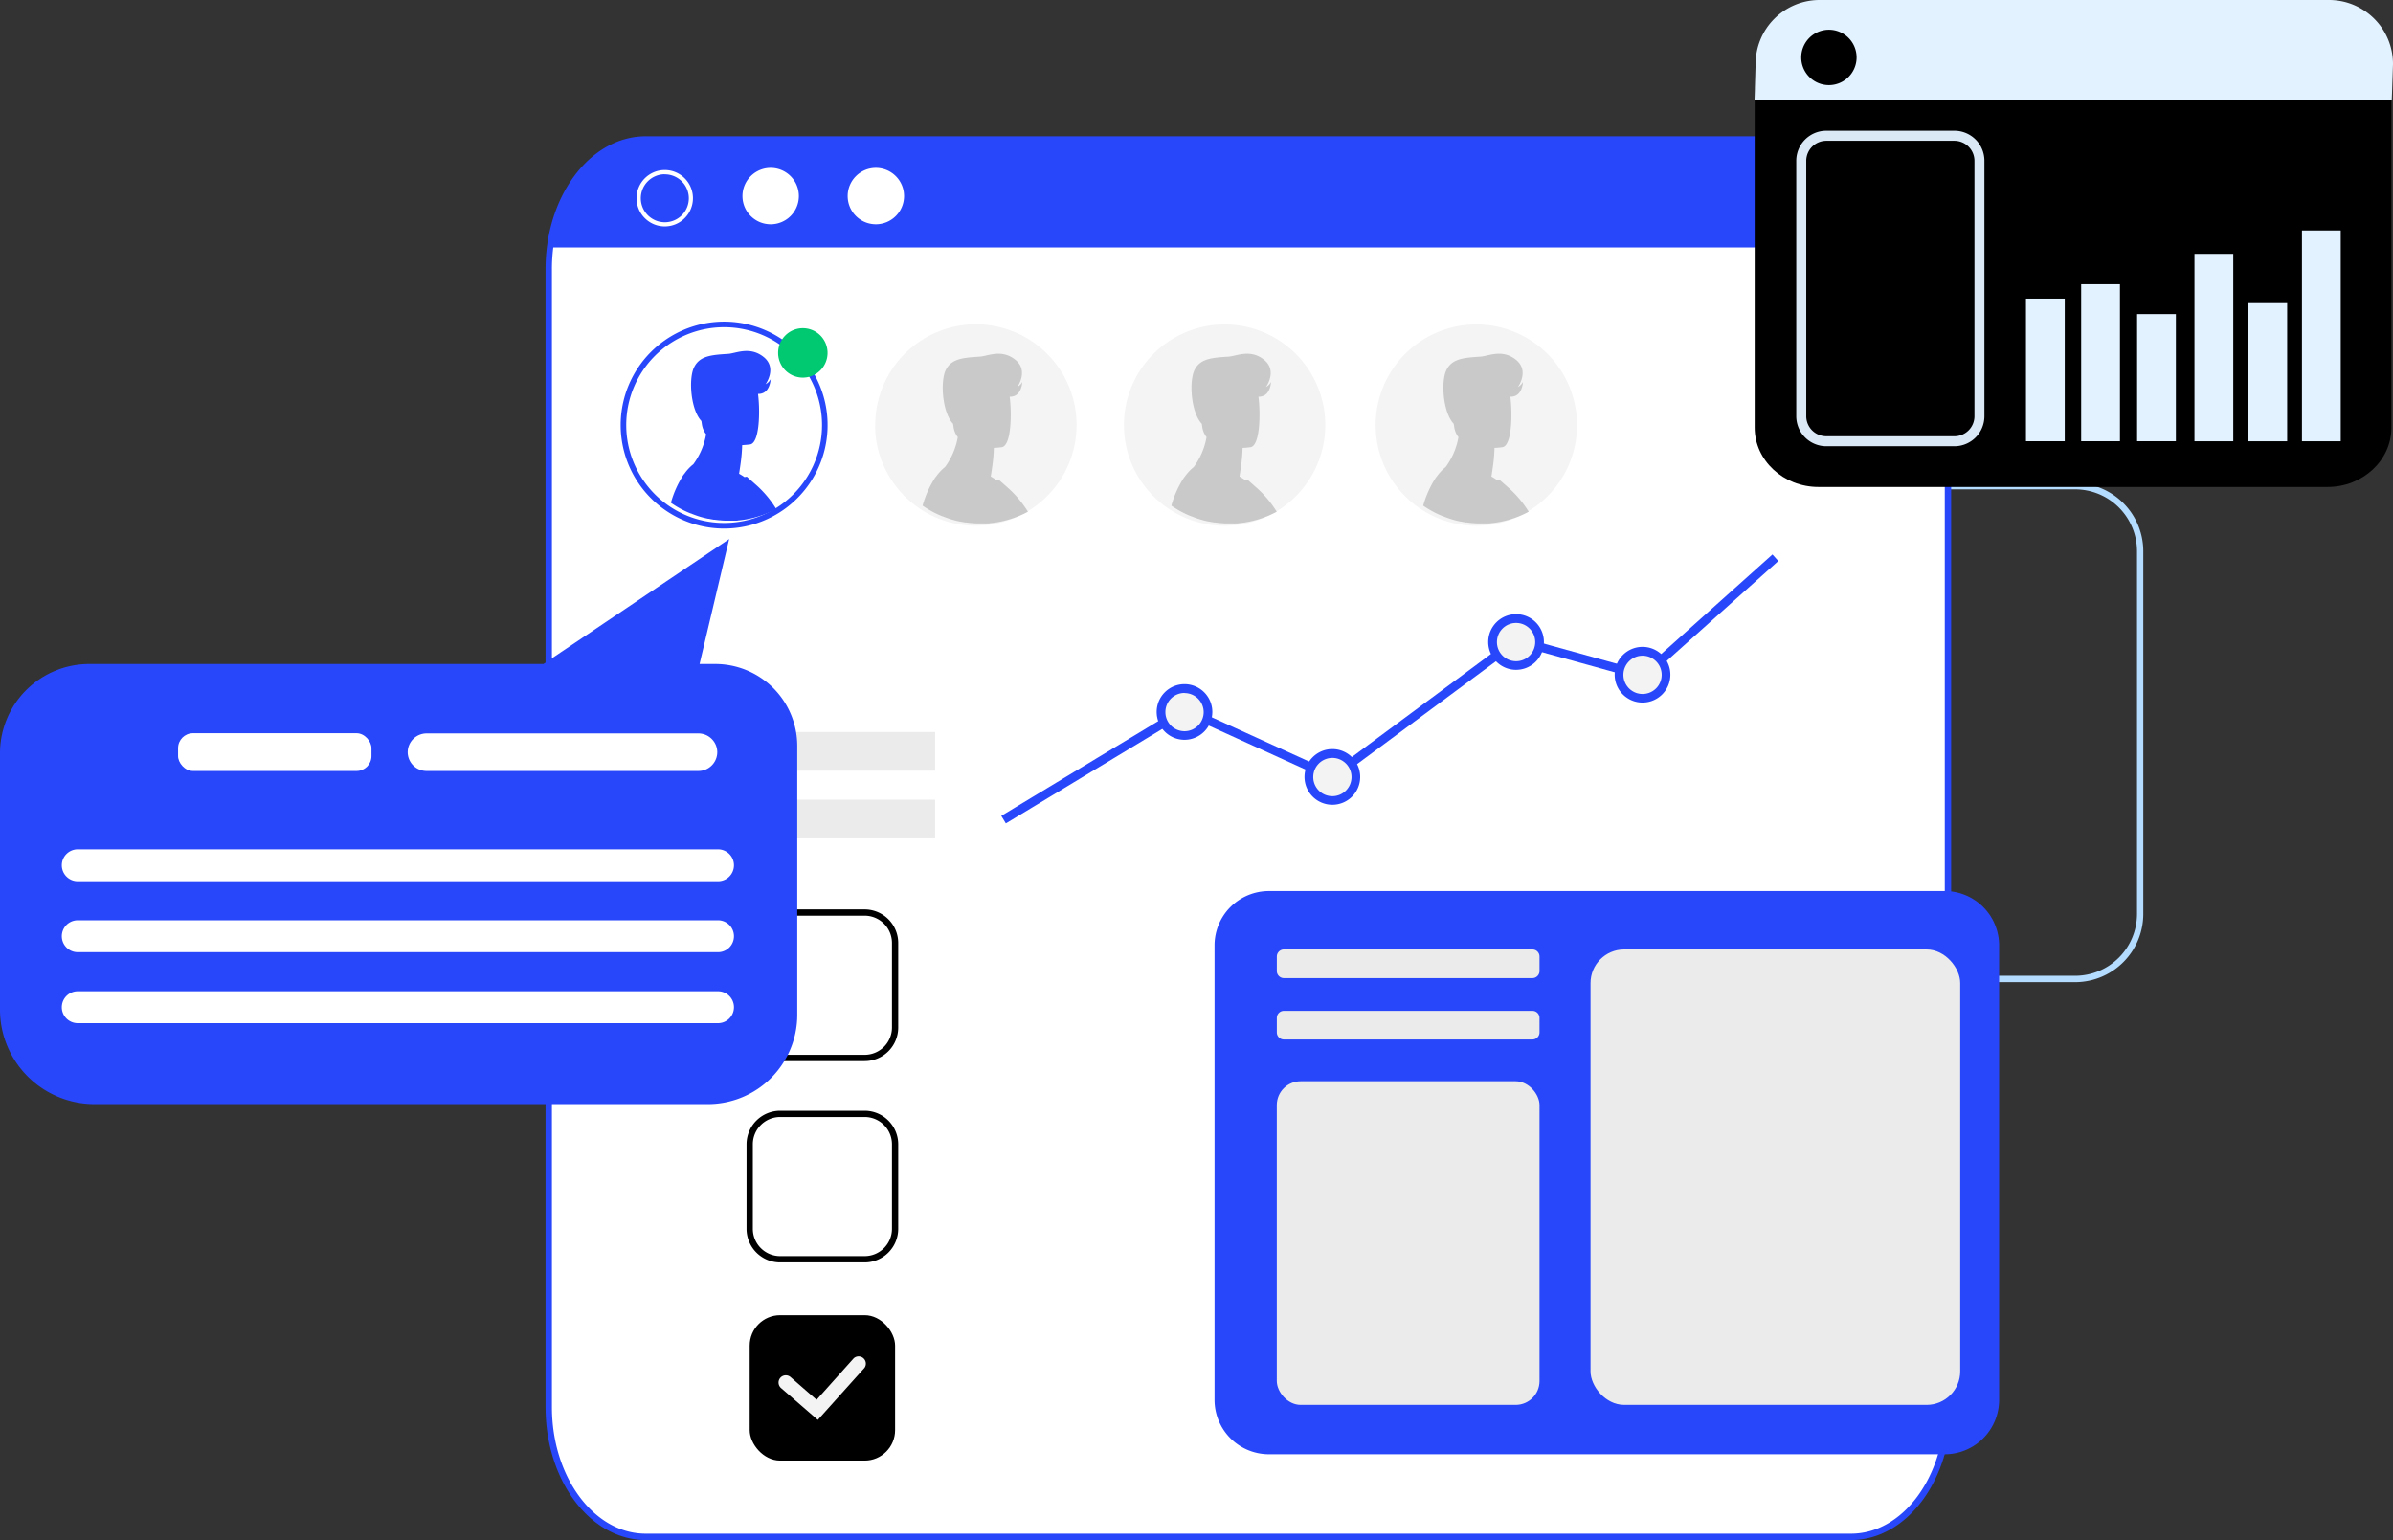 <svg xmlns="http://www.w3.org/2000/svg" viewBox="0 0 750.38 482.96"><rect x="0" y="0" width="750.38" height="482.96" fill="#333333" stroke="none"/><defs><style>.cls-1{fill:#b3dcff;}.cls-2,.cls-5,.cls-7{fill:#fff;}.cls-2,.cls-7{stroke:#2847fb;stroke-miterlimit:10;}.cls-2{stroke-width:2px;}.cls-3{fill:#2847fb;}.cls-4{fill:#ebebeb;}.cls-6{fill:#f3f3f3;}.cls-7{stroke-width:1.75px;}.cls-8{fill:#f4f4f4;}.cls-9{fill:#c9c9c9;}.cls-10{fill:#00c971;}.cls-11{fill:#e3f2ff;}.cls-12{fill:#dae8f5;}</style></defs><g id="Layer_2" data-name="Layer 2"><g id="Слой_1" data-name="Слой 1"><path class="cls-1" d="M650.71,308H488a21.39,21.39,0,0,1-21.36-21.37V172.86A21.38,21.38,0,0,1,488,151.5H650.71a21.39,21.39,0,0,1,21.37,21.36V286.6A21.4,21.4,0,0,1,650.71,308ZM488,153.46a19.42,19.42,0,0,0-19.39,19.4V286.6A19.42,19.42,0,0,0,488,306H650.71a19.42,19.42,0,0,0,19.4-19.4V172.86a19.42,19.42,0,0,0-19.4-19.4Z"/><path class="cls-2" d="M610.83,101.26V84.41a52.84,52.84,0,0,0-.43-6.83c-2.43-19.21-14.92-33.84-30-33.84H202.49c-15.05,0-27.56,14.63-30,33.84a54.7,54.7,0,0,0-.42,6.83V441.28c0,22.47,13.62,40.68,30.41,40.68H580.42c16.79,0,30.41-18.21,30.41-40.68v-340Z"/><path class="cls-3" d="M610.4,77.59H172.51c2.42-19.22,14.93-33.85,30-33.85H580.42C595.48,43.74,608,58.37,610.4,77.59Z"/><path class="cls-3" d="M397.91,279.43h211.9a17.06,17.06,0,0,1,17.06,17.06V439a17.05,17.05,0,0,1-17.05,17.05H397.9A17.05,17.05,0,0,1,380.85,439V296.48A17.05,17.05,0,0,1,397.91,279.43Z"/><path class="cls-4" d="M402.6,297.75h77.93a2.22,2.22,0,0,1,2.22,2.22v4.53a2.23,2.23,0,0,1-2.23,2.23H402.6a2.22,2.22,0,0,1-2.22-2.22V300A2.23,2.23,0,0,1,402.6,297.75Z"/><path class="cls-4" d="M402.6,317h77.93a2.22,2.22,0,0,1,2.22,2.22v4.53a2.23,2.23,0,0,1-2.23,2.23H402.6a2.22,2.22,0,0,1-2.22-2.22v-4.53A2.22,2.22,0,0,1,402.6,317Z"/><rect class="cls-4" x="400.37" y="339.08" width="82.38" height="101.49" rx="7.48"/><rect class="cls-4" x="234.62" y="229.55" width="58.61" height="12.14"/><rect class="cls-4" x="234.62" y="250.78" width="58.61" height="12.14"/><rect class="cls-4" x="498.75" y="297.75" width="115.92" height="142.82" rx="10.53"/><path class="cls-5" d="M208.45,71a8.84,8.84,0,1,1,8.84-8.84A8.84,8.84,0,0,1,208.45,71Zm0-16.36A7.53,7.53,0,1,0,216,62.19,7.53,7.53,0,0,0,208.45,54.67Z"/><path class="cls-5" d="M250.5,61.48a8.84,8.84,0,1,1-8.84-8.83A8.84,8.84,0,0,1,250.5,61.48Z"/><path class="cls-5" d="M283.49,61.48a8.84,8.84,0,1,1-8.84-8.83A8.84,8.84,0,0,1,283.49,61.48Z"/><polygon class="cls-3" points="315.41 258.21 313.98 255.85 371.53 221.1 417.63 242.06 475.24 199.38 515.04 210.37 555.79 173.88 557.63 175.94 515.75 213.43 475.8 202.39 417.97 245.24 371.71 224.21 315.41 258.21"/><path class="cls-6" d="M425.14,243.65a7.35,7.35,0,1,1-7.34-7.35A7.34,7.34,0,0,1,425.14,243.65Z"/><path class="cls-3" d="M417.8,252.37a8.73,8.73,0,1,1,8.72-8.72A8.73,8.73,0,0,1,417.8,252.37Zm0-14.69a6,6,0,1,0,6,6A6,6,0,0,0,417.8,237.68Z"/><path class="cls-6" d="M482.75,201.33A7.35,7.35,0,1,1,475.4,194,7.35,7.35,0,0,1,482.75,201.33Z"/><path class="cls-3" d="M475.4,210.06a8.73,8.73,0,1,1,8.73-8.73A8.74,8.74,0,0,1,475.4,210.06Zm0-14.7a6,6,0,1,0,6,6A6,6,0,0,0,475.4,195.36Z"/><path class="cls-6" d="M522.4,211.59a7.35,7.35,0,1,1-7.34-7.34A7.35,7.35,0,0,1,522.4,211.59Z"/><path class="cls-3" d="M515.06,220.32a8.73,8.73,0,1,1,8.72-8.73A8.73,8.73,0,0,1,515.06,220.32Zm0-14.69a6,6,0,1,0,6,6A6,6,0,0,0,515.06,205.63Z"/><path class="cls-6" d="M378.79,223.31a7.35,7.35,0,1,1-7.35-7.34A7.35,7.35,0,0,1,378.79,223.31Z"/><path class="cls-3" d="M371.44,232a8.73,8.73,0,1,1,8.72-8.73A8.74,8.74,0,0,1,371.44,232Zm0-14.69a6,6,0,1,0,6,6A6,6,0,0,0,371.44,217.35Z"/><path d="M271.14,332.76H244.62a10.53,10.53,0,0,1-10.52-10.52V295.72a10.54,10.54,0,0,1,10.52-10.53h26.52a10.54,10.54,0,0,1,10.52,10.53v26.52A10.53,10.53,0,0,1,271.14,332.76Zm-26.52-45.6a8.56,8.56,0,0,0-8.55,8.56v26.52a8.56,8.56,0,0,0,8.55,8.55h26.52a8.57,8.57,0,0,0,8.56-8.55V295.72a8.57,8.57,0,0,0-8.56-8.56Z"/><path d="M271.14,395.89H244.62a10.54,10.54,0,0,1-10.52-10.53V358.85a10.53,10.53,0,0,1,10.52-10.52h26.52a10.53,10.53,0,0,1,10.52,10.52v26.51A10.54,10.54,0,0,1,271.14,395.89Zm-26.52-45.6a8.56,8.56,0,0,0-8.55,8.56v26.51a8.56,8.56,0,0,0,8.55,8.56h26.52a8.57,8.57,0,0,0,8.56-8.56V358.85a8.57,8.57,0,0,0-8.56-8.56Z"/><rect x="235.08" y="412.44" width="45.6" height="45.6" rx="9.54"/><path class="cls-6" d="M256.44,445.28l-11.53-10a2.27,2.27,0,1,1,3-3.42l8.15,7.11,11.63-13a2.27,2.27,0,0,1,3.38,3Z"/><path class="cls-7" d="M195.5,133.31a31.57,31.57,0,0,0,49.66,25.87l.76-.55a31.57,31.57,0,1,0-50.42-25.32Z"/><path class="cls-3" d="M237.09,152.06l-2.91-2.58-.72.14a18.86,18.86,0,0,0-1.7-1.06c.19-1.18.35-2.27.48-3.23a52.49,52.49,0,0,0,.49-5.74c1.54-.08,2.59-.24,2.59-.24,2.91-.68,3.05-10.63,2.38-15.82a3.71,3.71,0,0,0,1.62-.31c2.21-1,2.33-4.31,2.33-4.31a3.88,3.88,0,0,1-1.58,1.57s3.69-5.06-.59-8.51-8.62-1.2-11.1-1c-5.45.33-9,.66-10.75,4.24s-1.06,13.24,2.3,16.81c.06.34.12.66.16,1a6.72,6.72,0,0,0,1.33,3.17,22.33,22.33,0,0,1-4,9.38,14.34,14.34,0,0,0-2.9,3.12l-.06,0h0a31.47,31.47,0,0,0-4.07,8.94l0,.05a29.49,29.49,0,0,0,5.76,3.16l.4.17.09,0,.65.26c.54.21,1.07.4,1.61.58s1.14.35,1.72.5l.8.19c.23.06.46.11.71.15l.1,0c.15,0,.31.06.47.09l1.12.2.26,0,.61.08.88.1c.32,0,.65.06,1,.08l.94.05h2.41l.52,0h.07c.33,0,.66,0,1-.08a31.2,31.2,0,0,0,11.89-3.6A33,33,0,0,0,237.09,152.06Z"/><path class="cls-8" d="M274.41,133.31A31.35,31.35,0,0,0,281,152.56a31,31,0,0,0,4.61,4.83,32.17,32.17,0,0,0,5.5,3.75,31.55,31.55,0,0,0,33-2l.77-.55a31.9,31.9,0,0,0,6.16-6.07,31.57,31.57,0,1,0-56.59-19.25Z"/><path class="cls-9" d="M316,152.93l-2.9-2.57-.73.13c-.52-.36-1.1-.72-1.7-1.06.2-1.17.35-2.26.49-3.23a52.12,52.12,0,0,0,.49-5.74,24.61,24.61,0,0,0,2.58-.24c2.92-.67,3.06-10.63,2.38-15.81a3.91,3.91,0,0,0,1.63-.31c2.2-1,2.33-4.32,2.33-4.32a3.94,3.94,0,0,1-1.58,1.58s3.69-5.06-.59-8.52-8.62-1.19-11.11-1c-5.44.34-9,.66-10.74,4.24s-1.07,13.25,2.3,16.82c.06.33.11.66.16,1a6.57,6.57,0,0,0,1.33,3.18,22.22,22.22,0,0,1-4,9.37,14.63,14.63,0,0,0-2.9,3.13.19.19,0,0,0-.06,0h0a31.47,31.47,0,0,0-4.07,8.94.07.07,0,0,0,0,.05,30.25,30.25,0,0,0,5.75,3.16l.4.17.09,0,.66.26c.53.21,1.07.4,1.61.57s1.14.35,1.71.5c.27.07.54.14.8.19s.47.11.71.15l.1,0,.48.09,1.11.19.26,0,.62.08.87.1c.33,0,.66.06,1,.07s.63.05.94.05l1,0,1.07,0h.35a4.71,4.71,0,0,0,.53,0h.06c.33,0,.66,0,1-.07a31.43,31.43,0,0,0,11.9-3.6A33.33,33.33,0,0,0,316,152.93Z"/><path class="cls-8" d="M352.45,133.31A31.35,31.35,0,0,0,359,152.56a31,31,0,0,0,4.61,4.83,31.54,31.54,0,0,0,38.49,1.79l.76-.55a31.57,31.57,0,1,0-50.42-25.32Z"/><path class="cls-9" d="M394,152.93l-2.9-2.57-.73.13c-.52-.36-1.1-.72-1.7-1.06.19-1.17.35-2.26.49-3.23a52.12,52.12,0,0,0,.49-5.74,24.61,24.61,0,0,0,2.58-.24c2.91-.67,3.06-10.63,2.38-15.81a3.93,3.93,0,0,0,1.63-.31c2.2-1,2.33-4.32,2.33-4.32a3.92,3.92,0,0,1-1.59,1.58s3.69-5.06-.59-8.52-8.62-1.19-11.1-1c-5.45.34-9,.66-10.74,4.24s-1.07,13.25,2.3,16.82c.05.33.11.66.15,1a6.67,6.67,0,0,0,1.34,3.18,22.22,22.22,0,0,1-4,9.37,14.86,14.86,0,0,0-2.89,3.13l-.06,0h0a31.47,31.47,0,0,0-4.07,8.94s0,0,0,.05a30.64,30.64,0,0,0,5.76,3.16l.4.17.09,0,.66.26c.53.21,1.06.4,1.61.57s1.14.35,1.71.5c.27.07.53.14.8.19s.47.11.71.15l.1,0,.47.09,1.12.19.26,0,.61.08.88.1c.32,0,.66.06,1,.07s.62.05.94.05l1,0,1.07,0h.35a4.53,4.53,0,0,0,.52,0h.07c.33,0,.66,0,1-.07a31.43,31.43,0,0,0,11.9-3.6A33.33,33.33,0,0,0,394,152.93Z"/><path class="cls-8" d="M431.37,133.31a31.4,31.4,0,0,0,6.55,19.25,31.07,31.07,0,0,0,4.62,4.83,31.39,31.39,0,0,0,20.39,7.49,31.38,31.38,0,0,0,18.09-5.7l.77-.55a31.57,31.57,0,1,0-50.42-25.32Z"/><path class="cls-9" d="M473,152.93l-2.91-2.57-.72.13c-.53-.36-1.1-.72-1.7-1.06.19-1.17.35-2.26.48-3.23a52.12,52.12,0,0,0,.49-5.74,24.61,24.61,0,0,0,2.58-.24c2.92-.67,3.06-10.63,2.39-15.81a3.86,3.86,0,0,0,1.62-.31c2.21-1,2.33-4.32,2.33-4.32a3.94,3.94,0,0,1-1.58,1.58s3.69-5.06-.59-8.52-8.62-1.19-11.1-1c-5.45.34-9,.66-10.75,4.24s-1.06,13.25,2.3,16.82c.06.33.12.66.16,1a6.66,6.66,0,0,0,1.33,3.18,22.22,22.22,0,0,1-4,9.37,14.63,14.63,0,0,0-2.9,3.13l-.06,0h0a31.75,31.75,0,0,0-4.08,8.94.11.11,0,0,1,0,.05,30.25,30.25,0,0,0,5.75,3.16l.4.17.1,0,.65.26c.54.21,1.07.4,1.61.57s1.14.35,1.72.5c.26.07.53.14.8.19s.46.11.7.15l.1,0,.48.09,1.11.19.26,0,.62.08.87.1c.33,0,.66.06,1,.07s.63.05,1,.05l1,0,1.06,0h.35a4.71,4.71,0,0,0,.53,0h.07c.33,0,.65,0,1-.07a31.43,31.43,0,0,0,11.89-3.6A33.05,33.05,0,0,0,473,152.93Z"/><path class="cls-10" d="M259.5,110.67a7.75,7.75,0,1,1-7.75-7.75A7.75,7.75,0,0,1,259.5,110.67Z"/><path d="M749.88,30.25V134.11c0,10.27-9,18.6-20,18.6H570.22c-11,0-20-8.33-20-18.6V30.25c0-10.27,9-18.6,20-18.6H729.88C740.92,11.65,749.88,20,749.88,30.25Z"/><path class="cls-11" d="M750.38,20.1,750,31.26H550.17l.34-11.16a20.07,20.07,0,0,1,20-20.1H730.35A20.07,20.07,0,0,1,750.38,20.1Z"/><path class="cls-12" d="M612.85,139.94H572.68a9.43,9.43,0,0,1-9.42-9.42V50.44A9.43,9.43,0,0,1,572.68,41h40.17a9.42,9.42,0,0,1,9.41,9.41v80.08A9.42,9.42,0,0,1,612.85,139.94ZM572.68,44.15a6.3,6.3,0,0,0-6.29,6.29v80.08a6.29,6.29,0,0,0,6.29,6.29h40.17a6.29,6.29,0,0,0,6.29-6.29V50.44a6.3,6.3,0,0,0-6.29-6.29Z"/><path d="M582.18,18a8.68,8.68,0,1,1-8.68-8.67A8.68,8.68,0,0,1,582.18,18Z"/><rect class="cls-11" x="635.29" y="93.64" width="12.16" height="44.73"/><rect class="cls-11" x="652.6" y="89.13" width="12.16" height="49.24"/><rect class="cls-11" x="688.13" y="79.61" width="12.16" height="58.77"/><rect class="cls-11" x="670.14" y="98.5" width="12.16" height="39.87"/><rect class="cls-11" x="705.03" y="95.06" width="12.16" height="43.32"/><rect class="cls-11" x="721.83" y="72.27" width="12.16" height="66.11"/><path class="cls-3" d="M29.55,346.24H222.09A28,28,0,0,0,250,318.34V233.86a25.71,25.71,0,0,0-25.63-25.63h-5l9.28-39.18-58.24,39.18H27.88A28,28,0,0,0,0,236.11V316.7A29.63,29.63,0,0,0,29.55,346.24Z"/><path class="cls-5" d="M24.38,276.35H225.15a5,5,0,0,0,5-5h0a5,5,0,0,0-5-5H24.38a5,5,0,0,0-5,5h0A5,5,0,0,0,24.38,276.35Z"/><path class="cls-5" d="M24.38,298.6H225.15a5,5,0,0,0,5-5h0a5,5,0,0,0-5-5H24.38a5,5,0,0,0-5,5h0A5,5,0,0,0,24.38,298.6Z"/><path class="cls-5" d="M24.38,320.86H225.15a5,5,0,0,0,5-5h0a5,5,0,0,0-5-5H24.38a5,5,0,0,0-5,5h0A5,5,0,0,0,24.38,320.86Z"/><path class="cls-5" d="M133.76,241.78H219a5.93,5.93,0,0,0,5.92-5.92h0A5.93,5.93,0,0,0,219,230H133.76a5.93,5.93,0,0,0-5.92,5.91h0A5.93,5.93,0,0,0,133.76,241.78Z"/><rect class="cls-5" x="55.83" y="229.95" width="60.64" height="11.84" rx="4.68" transform="translate(172.31 471.73) rotate(180)"/></g></g></svg>
